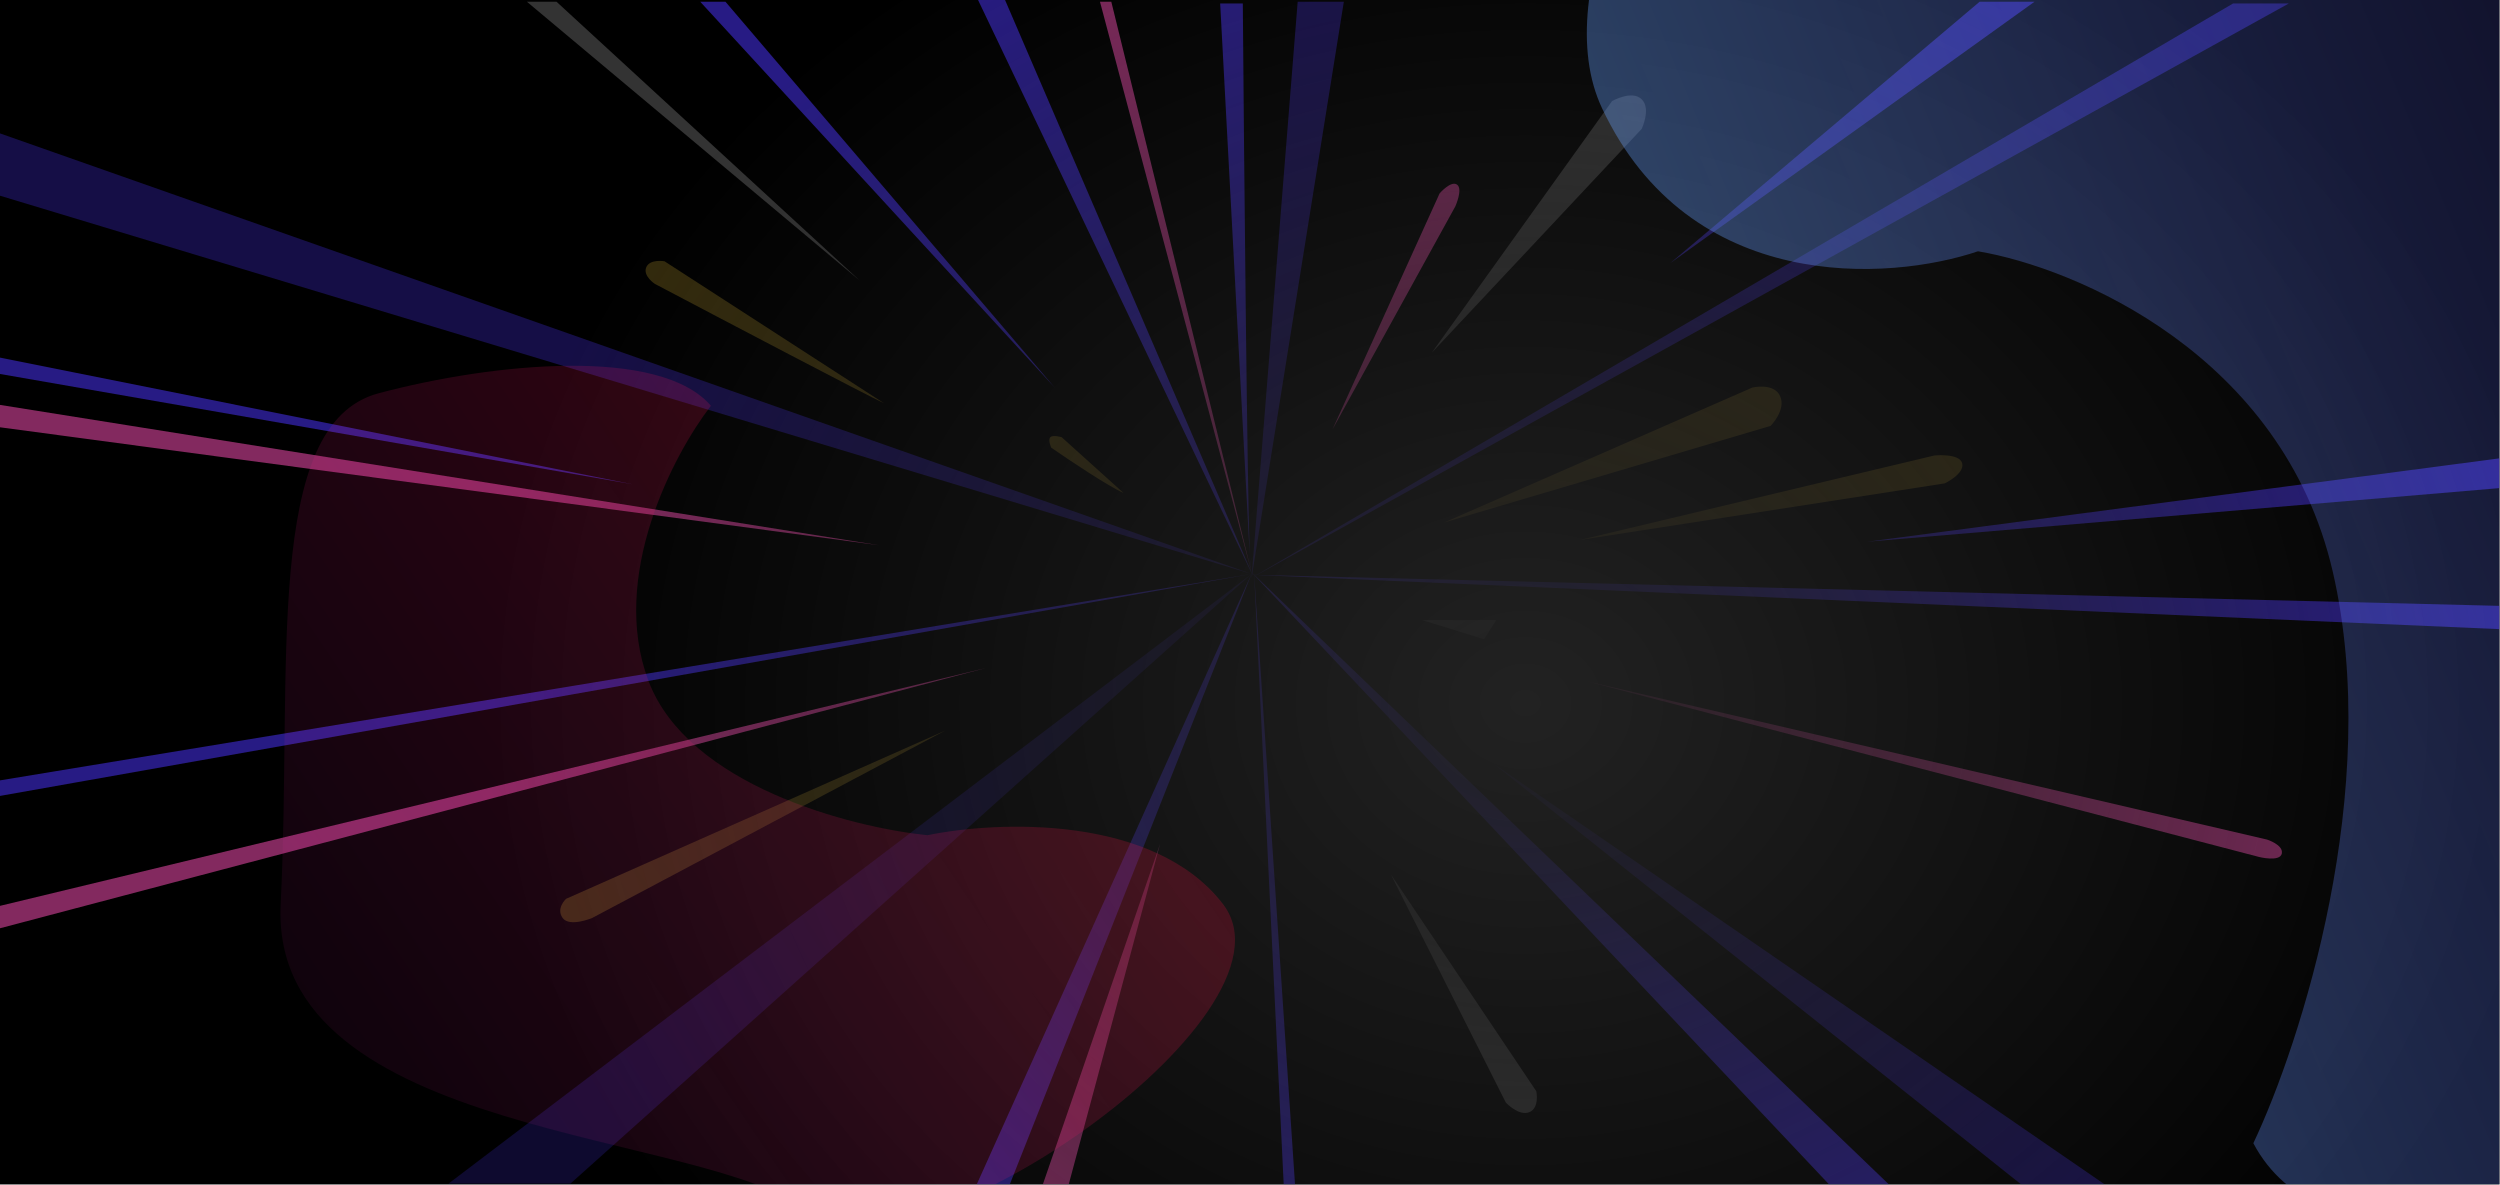 <svg width="1177" height="558" fill="none" xmlns="http://www.w3.org/2000/svg"><g clip-path="url(#clip0)"><path fill="#000000" d="M-2.87 0h1185.81v560.103H-2.87z"/><g opacity=".34" filter="url(#filter0_f)"><path d="M632.679.82l-43.463 271.44L610.948.82h21.731z" fill="#4630EB"/></g><g opacity=".56" filter="url(#filter1_f)"><path d="M473.177 0l116.859 271.441L460.466 0h12.711z" fill="#4630EB"/></g><g opacity=".56" filter="url(#filter2_f)"><path d="M588.806 269.391c-.15-.824-.305-3.825-.463-8.625L574.455 1.64h10.66c.606 76.397 2.005 221.886 3.228 259.126l.463 8.625z" fill="#4630EB"/></g><g opacity=".56" filter="url(#filter3_f)"><path d="M523.201.82l66.015 268.571L517.87.82h5.331z" fill="#EA4AAA"/></g><g opacity=".3" filter="url(#filter4_f)"><path d="M-3.69 61.505L589.216 270.21-3.69 91.027V61.505z" fill="#4630EB"/></g><g opacity=".56" filter="url(#filter5_f)"><path d="M-4.92 368.209l594.136-97.998L-4.92 375.589v-7.38z" fill="#4630EB"/></g><g opacity=".2" filter="url(#filter6_f)"><path d="M211.167 557.233l378.049-287.022-320.645 287.022h-57.404z" fill="#4630EB"/></g><g opacity=".56" filter="url(#filter7_f)"><path d="M459.646 558.053l129.57-287.842-113.989 287.842h-15.581z" fill="#4630EB"/></g><g opacity=".56" filter="url(#filter8_f)"><path d="M604.387 558.053l-13.941-287.842 19.271 287.842h-5.33z" fill="#4630EB"/></g><g opacity=".56" filter="url(#filter9_f)"><path d="M862.297 558.873L589.216 269.391l301.373 289.482h-28.292z" fill="#4630EB"/></g><g opacity=".56" filter="url(#filter10_f)"><path d="M1182.53 296.453l-592.905-25.832 592.905 14.761v11.071z" fill="#4630EB"/></g><g opacity=".4" filter="url(#filter11_f)"><path d="M1077.56 1.64L589.625 271.851 1051.32 1.641h26.24z" fill="#4630EB"/></g><g opacity=".56" filter="url(#filter12_f)"><path d="M-4.92 438.324l469.076-123.83L-4.92 427.663v10.661z" fill="#EA4AAA"/></g><g opacity=".2" filter="url(#filter13_f)"><path d="M266.521 423.153l178.363-79.136-166.062 88.156s-10.661 4.511-13.941 0c-3.281-4.51 1.64-9.02 1.64-9.02z" fill="#FFD33D"/></g><g opacity=".2" filter="url(#filter14_f)"><path d="M708.945 519.1l-54.124-107.428 68.475 102.098s1.64 7.79-3.28 9.841c-4.921 2.05-11.071-4.511-11.071-4.511z" fill="#fff"/></g><g opacity=".56" filter="url(#filter15_f)"><path d="M-4.92 200.506l418.642 56.174L-4.92 189.845v10.661z" fill="#EA4AAA"/></g><g opacity=".56" filter="url(#filter16_f)"><path d="M-3.28 175.494l300.963 52.484L-3.28 167.703v7.791z" fill="#4630EB"/></g><g opacity=".2" filter="url(#filter17_f)"><path d="M248.069.82l156.632 131.21L262.01.82h-13.941z" fill="#fff"/></g><g opacity=".56" filter="url(#filter18_f)"><path d="M329.666.82l166.882 181.644L341.556.82h-11.89z" fill="#4630EB"/></g><g opacity=".2" filter="url(#filter19_f)"><path d="M308.344 133.67c32.666 17.222 99.966 52.566 107.838 56.175l-103.328-66.836s-6.97-1.23-8.611 2.871c-1.64 4.1 4.101 7.79 4.101 7.79z" fill="#FFD33D"/></g><g opacity=".56" filter="url(#filter20_f)"><path d="M677.783 91.027l-50.434 111.119 57.814-104.968s3.69-8.201.82-10.251c-2.87-2.05-8.2 4.1-8.2 4.1z" fill="#EA4AAA"/></g><g opacity=".2" filter="url(#filter21_f)"><path d="M833.594 200.505l-153.761 45.514 145.151-63.555s10.251-2.46 13.121 4.1c2.87 6.561-4.511 13.941-4.511 13.941z" fill="#FFD33D"/></g><g opacity=".56" filter="url(#filter22_f)"><path d="M1063.62 403.471l-316.952-82.826 320.642 74.625s7.79 2.461 6.97 6.561c-.82 4.1-10.66 1.64-10.66 1.64z" fill="#EA4AAA"/></g><g opacity=".56" filter="url(#filter23_f)"><path d="M957.834.82L786.441 123.829 932.002.819h25.832z" fill="#4630EB"/></g><g opacity=".56" filter="url(#filter24_f)"><path d="M1183.76 229.208L879.108 255.04l304.652-40.184v14.352z" fill="#4630EB"/></g><g opacity=".56" filter="url(#filter25_f)"><path d="M490.398 559.283l55.764-161.962-43.463 161.962h-12.301z" fill="#EA4AAA"/></g><g opacity=".32" filter="url(#filter26_f)"><path d="M954.144 559.693L703.205 359.598l290.712 200.095h-39.773z" fill="#4630EB"/></g><g opacity=".2" filter="url(#filter27_f)"><path d="M915.601 227.568L743.797 254.22l166.883-39.773s11.891-1.23 13.121 3.69c1.23 4.92-8.2 9.431-8.2 9.431z" fill="#FFD33D"/></g><g opacity=".2" filter="url(#filter28_f)"><path d="M698.694 300.963l-29.112-9.021h34.853l-5.741 9.021z" fill="#fff"/></g><g opacity=".2" filter="url(#filter29_f)"><path d="M494.908 210.756c8.474 5.877 27.144 18.37 34.032 21.322l-29.112-26.242s-4.1-1.23-5.33 0c-1.231 1.23.41 4.92.41 4.92z" fill="#FFD33D"/></g><g opacity=".2" filter="url(#filter30_f)"><path d="M758.969 47.564l-84.877 118.499L772.91 60.685s4.51-9.431 0-13.941c-4.51-4.51-13.941.82-13.941.82z" fill="#fff"/></g><circle cx="717.5" cy="330.5" r="494.5" fill="url(#paint0_radial)"/><g opacity=".3" filter="url(#filter31_f)"><path d="M305.299 320.573c-18.558-49.217 11.87-106.864 29.404-129.535-23.85-27.823-101.935-20.404-156.497-5.874-54.561 14.53-40.512 129.535-46.067 240.52-5.554 110.986 202.564 106.348 247.977 144.683 45.414 38.335 236.216-91.818 195.703-144.683-32.41-42.292-106.292-39.262-139.181-32.461-36.047-3.71-112.782-23.433-131.339-72.65z" fill="url(#paint1_linear)"/></g><g opacity=".5" filter="url(#filter32_f)"><path d="M1098.28 269.194c23.61 102.22-15.1 221.947-37.4 269.033 30.34 57.787 129.65 42.377 199.05 12.2 69.4-30.178 51.53-269.034 58.59-499.542 7.07-230.508-257.64-220.876-315.4-300.495-57.759-79.618-300.44 190.7-248.912 300.495 41.223 87.837 135.192 81.545 177.024 67.419 45.849 7.705 143.448 48.67 167.048 150.89z" fill="url(#paint2_linear)"/></g></g><defs><filter id="filter0_f" x="583.475" y="-4.921" width="54.944" height="282.922" filterUnits="userSpaceOnUse" color-interpolation-filters="sRGB"><feFlood flood-opacity="0" result="BackgroundImageFix"/><feBlend in="SourceGraphic" in2="BackgroundImageFix" result="shape"/><feGaussianBlur stdDeviation="2.87" result="effect1_foregroundBlur"/></filter><filter id="filter1_f" x="454.725" y="-5.74" width="141.051" height="282.922" filterUnits="userSpaceOnUse" color-interpolation-filters="sRGB"><feFlood flood-opacity="0" result="BackgroundImageFix"/><feBlend in="SourceGraphic" in2="BackgroundImageFix" result="shape"/><feGaussianBlur stdDeviation="2.87" result="effect1_foregroundBlur"/></filter><filter id="filter2_f" x="568.714" y="-4.1" width="25.832" height="279.232" filterUnits="userSpaceOnUse" color-interpolation-filters="sRGB"><feFlood flood-opacity="0" result="BackgroundImageFix"/><feBlend in="SourceGraphic" in2="BackgroundImageFix" result="shape"/><feGaussianBlur stdDeviation="2.87" result="effect1_foregroundBlur"/></filter><filter id="filter3_f" x="512.13" y="-4.921" width="82.826" height="280.052" filterUnits="userSpaceOnUse" color-interpolation-filters="sRGB"><feFlood flood-opacity="0" result="BackgroundImageFix"/><feBlend in="SourceGraphic" in2="BackgroundImageFix" result="shape"/><feGaussianBlur stdDeviation="2.87" result="effect1_foregroundBlur"/></filter><filter id="filter4_f" x="-9.431" y="55.764" width="604.387" height="220.187" filterUnits="userSpaceOnUse" color-interpolation-filters="sRGB"><feFlood flood-opacity="0" result="BackgroundImageFix"/><feBlend in="SourceGraphic" in2="BackgroundImageFix" result="shape"/><feGaussianBlur stdDeviation="2.87" result="effect1_foregroundBlur"/></filter><filter id="filter5_f" x="-10.661" y="264.47" width="605.617" height="116.859" filterUnits="userSpaceOnUse" color-interpolation-filters="sRGB"><feFlood flood-opacity="0" result="BackgroundImageFix"/><feBlend in="SourceGraphic" in2="BackgroundImageFix" result="shape"/><feGaussianBlur stdDeviation="2.87" result="effect1_foregroundBlur"/></filter><filter id="filter6_f" x="205.426" y="264.47" width="389.53" height="298.503" filterUnits="userSpaceOnUse" color-interpolation-filters="sRGB"><feFlood flood-opacity="0" result="BackgroundImageFix"/><feBlend in="SourceGraphic" in2="BackgroundImageFix" result="shape"/><feGaussianBlur stdDeviation="2.87" result="effect1_foregroundBlur"/></filter><filter id="filter7_f" x="453.905" y="264.47" width="141.051" height="299.323" filterUnits="userSpaceOnUse" color-interpolation-filters="sRGB"><feFlood flood-opacity="0" result="BackgroundImageFix"/><feBlend in="SourceGraphic" in2="BackgroundImageFix" result="shape"/><feGaussianBlur stdDeviation="2.87" result="effect1_foregroundBlur"/></filter><filter id="filter8_f" x="584.705" y="264.47" width="30.752" height="299.323" filterUnits="userSpaceOnUse" color-interpolation-filters="sRGB"><feFlood flood-opacity="0" result="BackgroundImageFix"/><feBlend in="SourceGraphic" in2="BackgroundImageFix" result="shape"/><feGaussianBlur stdDeviation="2.87" result="effect1_foregroundBlur"/></filter><filter id="filter9_f" x="583.475" y="263.65" width="312.854" height="300.963" filterUnits="userSpaceOnUse" color-interpolation-filters="sRGB"><feFlood flood-opacity="0" result="BackgroundImageFix"/><feBlend in="SourceGraphic" in2="BackgroundImageFix" result="shape"/><feGaussianBlur stdDeviation="2.87" result="effect1_foregroundBlur"/></filter><filter id="filter10_f" x="583.885" y="264.881" width="604.387" height="37.313" filterUnits="userSpaceOnUse" color-interpolation-filters="sRGB"><feFlood flood-opacity="0" result="BackgroundImageFix"/><feBlend in="SourceGraphic" in2="BackgroundImageFix" result="shape"/><feGaussianBlur stdDeviation="2.87" result="effect1_foregroundBlur"/></filter><filter id="filter11_f" x="583.885" y="-4.1" width="499.419" height="281.692" filterUnits="userSpaceOnUse" color-interpolation-filters="sRGB"><feFlood flood-opacity="0" result="BackgroundImageFix"/><feBlend in="SourceGraphic" in2="BackgroundImageFix" result="shape"/><feGaussianBlur stdDeviation="2.87" result="effect1_foregroundBlur"/></filter><filter id="filter12_f" x="-10.661" y="308.754" width="480.557" height="135.31" filterUnits="userSpaceOnUse" color-interpolation-filters="sRGB"><feFlood flood-opacity="0" result="BackgroundImageFix"/><feBlend in="SourceGraphic" in2="BackgroundImageFix" result="shape"/><feGaussianBlur stdDeviation="2.87" result="effect1_foregroundBlur"/></filter><filter id="filter13_f" x="258.012" y="338.276" width="192.612" height="101.642" filterUnits="userSpaceOnUse" color-interpolation-filters="sRGB"><feFlood flood-opacity="0" result="BackgroundImageFix"/><feBlend in="SourceGraphic" in2="BackgroundImageFix" result="shape"/><feGaussianBlur stdDeviation="2.87" result="effect1_foregroundBlur"/></filter><filter id="filter14_f" x="649.08" y="405.931" width="80.219" height="123.816" filterUnits="userSpaceOnUse" color-interpolation-filters="sRGB"><feFlood flood-opacity="0" result="BackgroundImageFix"/><feBlend in="SourceGraphic" in2="BackgroundImageFix" result="shape"/><feGaussianBlur stdDeviation="2.87" result="effect1_foregroundBlur"/></filter><filter id="filter15_f" x="-10.661" y="184.104" width="430.123" height="78.316" filterUnits="userSpaceOnUse" color-interpolation-filters="sRGB"><feFlood flood-opacity="0" result="BackgroundImageFix"/><feBlend in="SourceGraphic" in2="BackgroundImageFix" result="shape"/><feGaussianBlur stdDeviation="2.87" result="effect1_foregroundBlur"/></filter><filter id="filter16_f" x="-9.021" y="161.963" width="312.444" height="71.756" filterUnits="userSpaceOnUse" color-interpolation-filters="sRGB"><feFlood flood-opacity="0" result="BackgroundImageFix"/><feBlend in="SourceGraphic" in2="BackgroundImageFix" result="shape"/><feGaussianBlur stdDeviation="2.87" result="effect1_foregroundBlur"/></filter><filter id="filter17_f" x="242.329" y="-4.921" width="168.113" height="142.691" filterUnits="userSpaceOnUse" color-interpolation-filters="sRGB"><feFlood flood-opacity="0" result="BackgroundImageFix"/><feBlend in="SourceGraphic" in2="BackgroundImageFix" result="shape"/><feGaussianBlur stdDeviation="2.87" result="effect1_foregroundBlur"/></filter><filter id="filter18_f" x="323.925" y="-4.921" width="178.364" height="193.125" filterUnits="userSpaceOnUse" color-interpolation-filters="sRGB"><feFlood flood-opacity="0" result="BackgroundImageFix"/><feBlend in="SourceGraphic" in2="BackgroundImageFix" result="shape"/><feGaussianBlur stdDeviation="2.87" result="effect1_foregroundBlur"/></filter><filter id="filter19_f" x="298.208" y="117.096" width="123.714" height="78.489" filterUnits="userSpaceOnUse" color-interpolation-filters="sRGB"><feFlood flood-opacity="0" result="BackgroundImageFix"/><feBlend in="SourceGraphic" in2="BackgroundImageFix" result="shape"/><feGaussianBlur stdDeviation="2.87" result="effect1_foregroundBlur"/></filter><filter id="filter20_f" x="621.608" y="80.768" width="71.208" height="127.118" filterUnits="userSpaceOnUse" color-interpolation-filters="sRGB"><feFlood flood-opacity="0" result="BackgroundImageFix"/><feBlend in="SourceGraphic" in2="BackgroundImageFix" result="shape"/><feGaussianBlur stdDeviation="2.87" result="effect1_foregroundBlur"/></filter><filter id="filter21_f" x="674.092" y="176.272" width="170.416" height="75.488" filterUnits="userSpaceOnUse" color-interpolation-filters="sRGB"><feFlood flood-opacity="0" result="BackgroundImageFix"/><feBlend in="SourceGraphic" in2="BackgroundImageFix" result="shape"/><feGaussianBlur stdDeviation="2.87" result="effect1_foregroundBlur"/></filter><filter id="filter22_f" x="740.928" y="314.904" width="339.157" height="95.039" filterUnits="userSpaceOnUse" color-interpolation-filters="sRGB"><feFlood flood-opacity="0" result="BackgroundImageFix"/><feBlend in="SourceGraphic" in2="BackgroundImageFix" result="shape"/><feGaussianBlur stdDeviation="2.87" result="effect1_foregroundBlur"/></filter><filter id="filter23_f" x="780.7" y="-4.921" width="182.874" height="134.49" filterUnits="userSpaceOnUse" color-interpolation-filters="sRGB"><feFlood flood-opacity="0" result="BackgroundImageFix"/><feBlend in="SourceGraphic" in2="BackgroundImageFix" result="shape"/><feGaussianBlur stdDeviation="2.87" result="effect1_foregroundBlur"/></filter><filter id="filter24_f" x="873.367" y="209.116" width="316.134" height="51.664" filterUnits="userSpaceOnUse" color-interpolation-filters="sRGB"><feFlood flood-opacity="0" result="BackgroundImageFix"/><feBlend in="SourceGraphic" in2="BackgroundImageFix" result="shape"/><feGaussianBlur stdDeviation="2.87" result="effect1_foregroundBlur"/></filter><filter id="filter25_f" x="484.658" y="391.58" width="67.245" height="173.443" filterUnits="userSpaceOnUse" color-interpolation-filters="sRGB"><feFlood flood-opacity="0" result="BackgroundImageFix"/><feBlend in="SourceGraphic" in2="BackgroundImageFix" result="shape"/><feGaussianBlur stdDeviation="2.87" result="effect1_foregroundBlur"/></filter><filter id="filter26_f" x="697.464" y="353.857" width="302.193" height="211.576" filterUnits="userSpaceOnUse" color-interpolation-filters="sRGB"><feFlood flood-opacity="0" result="BackgroundImageFix"/><feBlend in="SourceGraphic" in2="BackgroundImageFix" result="shape"/><feGaussianBlur stdDeviation="2.87" result="effect1_foregroundBlur"/></filter><filter id="filter27_f" x="738.057" y="208.57" width="191.595" height="51.391" filterUnits="userSpaceOnUse" color-interpolation-filters="sRGB"><feFlood flood-opacity="0" result="BackgroundImageFix"/><feBlend in="SourceGraphic" in2="BackgroundImageFix" result="shape"/><feGaussianBlur stdDeviation="2.87" result="effect1_foregroundBlur"/></filter><filter id="filter28_f" x="663.842" y="286.202" width="46.334" height="20.502" filterUnits="userSpaceOnUse" color-interpolation-filters="sRGB"><feFlood flood-opacity="0" result="BackgroundImageFix"/><feBlend in="SourceGraphic" in2="BackgroundImageFix" result="shape"/><feGaussianBlur stdDeviation="2.87" result="effect1_foregroundBlur"/></filter><filter id="filter29_f" x="488.3" y="199.549" width="46.381" height="38.27" filterUnits="userSpaceOnUse" color-interpolation-filters="sRGB"><feFlood flood-opacity="0" result="BackgroundImageFix"/><feBlend in="SourceGraphic" in2="BackgroundImageFix" result="shape"/><feGaussianBlur stdDeviation="2.87" result="effect1_foregroundBlur"/></filter><filter id="filter30_f" x="668.352" y="39.191" width="112.303" height="132.612" filterUnits="userSpaceOnUse" color-interpolation-filters="sRGB"><feFlood flood-opacity="0" result="BackgroundImageFix"/><feBlend in="SourceGraphic" in2="BackgroundImageFix" result="shape"/><feGaussianBlur stdDeviation="2.87" result="effect1_foregroundBlur"/></filter><filter id="filter31_f" x="99.228" y="139.411" width="515" height="470.716" filterUnits="userSpaceOnUse" color-interpolation-filters="sRGB"><feFlood flood-opacity="0" result="BackgroundImageFix"/><feBlend in="SourceGraphic" in2="BackgroundImageFix" result="shape"/><feGaussianBlur stdDeviation="16.401" result="effect1_foregroundBlur"/></filter><filter id="filter32_f" x="714.275" y="-296.863" width="637.189" height="906.99" filterUnits="userSpaceOnUse" color-interpolation-filters="sRGB"><feFlood flood-opacity="0" result="BackgroundImageFix"/><feBlend in="SourceGraphic" in2="BackgroundImageFix" result="shape"/><feGaussianBlur stdDeviation="16.401" result="effect1_foregroundBlur"/></filter><linearGradient id="paint1_linear" x1="668.606" y1="172.489" x2="16.081" y2="613.631" gradientUnits="userSpaceOnUse"><stop stop-color="red"/><stop offset="1" stop-color="#E037E3" stop-opacity="0"/></linearGradient><linearGradient id="paint2_linear" x1="636.193" y1="576.752" x2="1668.52" y2="149.358" gradientUnits="userSpaceOnUse"><stop stop-color="#6BCAFF"/><stop offset="1" stop-color="#5D34FF" stop-opacity="0"/></linearGradient><radialGradient id="paint0_radial" cx="0" cy="0" r="1" gradientUnits="userSpaceOnUse" gradientTransform="scale(491.618 424.118) rotate(90 .34 1.121)"><stop stop-color="#222"/><stop offset="1" stop-color="#222" stop-opacity="0"/></radialGradient><clipPath id="clip0"><path fill="#fff" d="M0 0h1176.79v557.643H0z"/></clipPath></defs></svg>